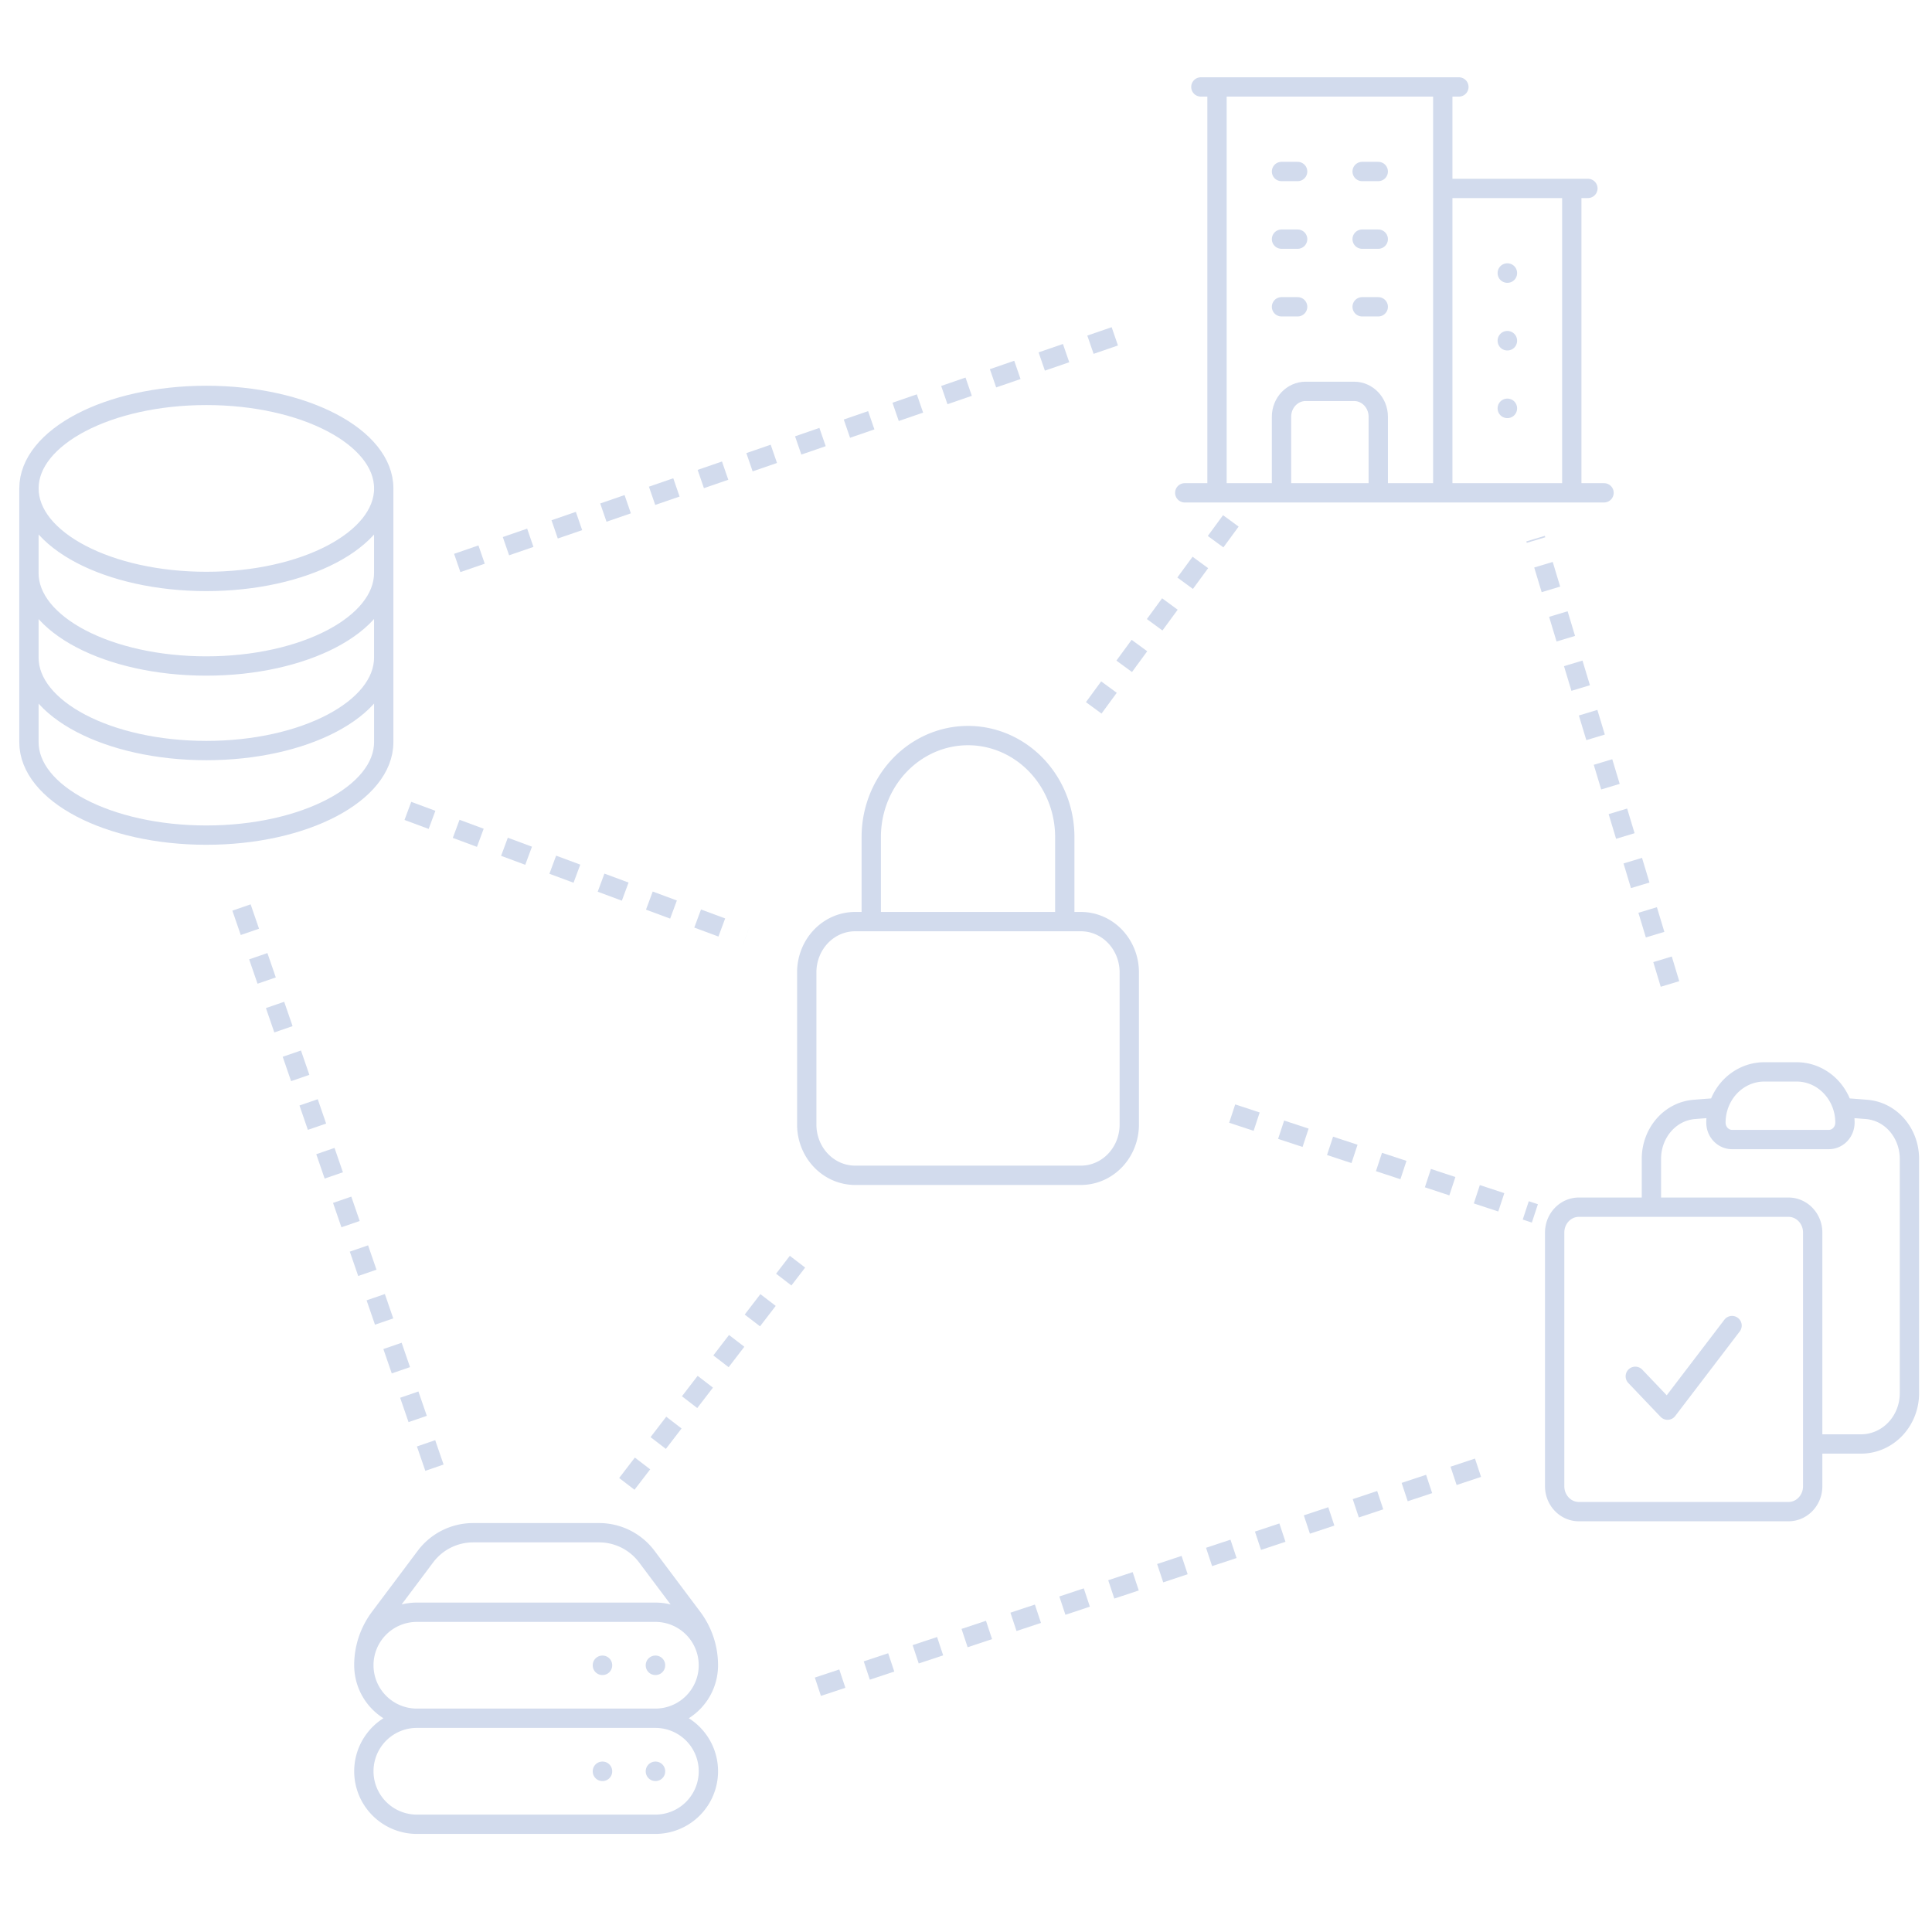 <svg width="150" height="150" xmlns="http://www.w3.org/2000/svg" class="size-6" stroke="currentColor" stroke-width="1.5" fill="none">
 <g>
  <title>Layer 1</title>
  <g id="svg_1">
   <path id="svg_2" d="m29.795,37.921c0,3.988 -6.167,7.222 -13.773,7.222s-13.773,-3.234 -13.773,-7.222m27.545,0c0,-3.988 -6.167,-7.222 -13.773,-7.222s-13.773,3.234 -13.773,7.222m27.545,0l0,19.696c0,3.988 -6.167,7.222 -13.773,7.222s-13.773,-3.234 -13.773,-7.222l0,-19.696m27.545,0l0,6.565m-27.545,-6.565l0,6.565m27.545,0l0,6.565c0,3.988 -6.167,7.222 -13.773,7.222s-13.773,-3.234 -13.773,-7.222l0,-6.565m27.545,0c0,3.988 -6.167,7.222 -13.773,7.222s-13.773,-3.234 -13.773,-7.222" stroke-linejoin="round" stroke-linecap="round" stroke="#d2dbed"/>
  </g>
  <g id="svg_10">
   <path stroke="#d2dbed" id="svg_11" d="m32.365,133.404l18.519,0m-18.519,0a4.115,4.115 0 0 1 -4.115,-4.115m4.115,4.115a4.115,4.115 0 1 0 0,8.231l18.519,0a4.115,4.115 0 1 0 0,-8.231m-22.635,-4.115a4.115,4.115 0 0 1 4.115,-4.115l18.519,0a4.115,4.115 0 0 1 4.115,4.115m-26.75,0a6.173,6.173 0 0 1 1.235,-3.704l3.549,-4.733a4.63,4.63 0 0 1 3.704,-1.852l9.775,0c1.457,0 2.829,0.686 3.704,1.852l3.549,4.733a6.173,6.173 0 0 1 1.235,3.704m0,0a4.115,4.115 0 0 1 -4.115,4.115m0,4.115l0.011,0l0,0.011l-0.011,0l0,-0.011zm0,-8.231l0.011,0l0,0.011l-0.011,0l0,-0.011zm-4.115,8.231l0.011,0l0,0.011l-0.011,0l0,-0.011zm0,-8.231l0.011,0l0,0.011l-0.011,0l0,-0.011z" stroke-linejoin="round" stroke-linecap="round"/>
  </g>
  <g id="svg_3">
   <path stroke-linecap="round" stroke-linejoin="round" d="m91.984,38.263l32.553,0m-30.049,-31.513l0,31.513m17.529,-31.513l0,31.513m10.016,-23.635l0,23.635m-22.537,-24.948l1.252,0m-1.252,5.252l1.252,0m-1.252,5.252l1.252,0m5.008,-10.504l1.252,0m-1.252,5.252l1.252,0m-1.252,5.252l1.252,0m-7.512,14.444l0,-5.909c0,-1.087 0.841,-1.97 1.878,-1.97l3.756,0c1.037,0 1.878,0.882 1.878,1.97l0,5.909m-13.773,-31.513l20.033,0m-1.252,7.878l11.268,0m-6.26,6.565l0.013,0l0,0.014l-0.013,0l0,-0.014zm0,5.252l0.013,0l0,0.014l-0.013,0l0,-0.014zm0,5.252l0.013,0l0,0.014l-0.013,0l0,-0.014z" id="svg_4" stroke="#d2dbed"/>
  </g>
  <g id="svg_5">
   <path id="svg_6" d="m133.392,85.998c-0.109,0.368 -0.167,0.758 -0.167,1.162c0,0.725 0.561,1.313 1.252,1.313l7.512,0a1.252,1.313 0 0 0 1.252,-1.313a3.756,3.939 0 0 0 -0.167,-1.162m-9.683,0a3.758,3.941 0 0 1 3.589,-2.777l2.504,0c1.689,0 3.117,1.169 3.589,2.777m-9.683,0c-0.628,0.04 -1.252,0.088 -1.876,0.14c-1.888,0.165 -3.299,1.851 -3.299,3.838l0,3.75m14.858,-7.728c0.628,0.04 1.252,0.088 1.876,0.14c1.888,0.165 3.299,1.851 3.299,3.838l0,18.194a3.756,3.939 0 0 1 -3.756,3.939l-3.756,0m-12.52,-18.383l-5.634,0c-1.037,0 -1.878,0.882 -1.878,1.97l0,19.696c0,1.087 0.841,1.97 1.878,1.97l16.277,0c1.037,0 1.878,-0.882 1.878,-1.97l0,-3.283m-12.52,-18.383l10.642,0c1.037,0 1.878,0.882 1.878,1.97l0,16.413m-13.773,-5.252l2.504,2.626l5.008,-6.565" stroke-linejoin="round" stroke-linecap="round" stroke="#d2dbed"/>
  </g>
  <g id="svg_7">
   <path stroke-linecap="round" stroke-linejoin="round" d="m82.669,71.554l0,-6.565a7.512,7.878 0 1 0 -15.025,0l0,6.565m-1.252,19.696l17.529,0a3.756,3.939 0 0 0 3.756,-3.939l0,-11.818a3.756,3.939 0 0 0 -3.756,-3.939l-17.529,0a3.756,3.939 0 0 0 -3.756,3.939l0,11.818a3.756,3.939 0 0 0 3.756,3.939z" id="svg_8" stroke="#d2dbed"/>
  </g>
  <line fill="none" stroke="#d2dbed" stroke-dasharray="2,2" x1="129.657" y1="76.395" x2="119.223" y2="41.818" id="svg_17" stroke-linejoin="undefined" stroke-linecap="undefined"/>
  <line fill="none" stroke="#d2dbed" stroke-dasharray="2,2" x1="63.5" y1="130.958" x2="116.25" y2="113.458" id="svg_23" stroke-linejoin="undefined" stroke-linecap="undefined"/>
  <line fill="none" stroke="#d2dbed" stroke-dasharray="2,2" x1="18.75" y1="70.458" x2="34.25" y2="115.458" id="svg_24" stroke-linejoin="undefined" stroke-linecap="undefined"/>
  <line fill="none" stroke="#d2dbed" stroke-dasharray="2,2" x1="35.5" y1="43.708" x2="87" y2="25.958" id="svg_25" stroke-linejoin="undefined" stroke-linecap="undefined"/>
  <line stroke-linecap="undefined" stroke-linejoin="undefined" id="svg_12" y2="97.958" x2="61.917" y1="115.208" x1="48.667" stroke-dasharray="2,2" stroke="#d2dbed" fill="none"/>
  <line stroke-linecap="undefined" stroke-linejoin="undefined" id="svg_13" y2="94.208" x2="119.167" y1="86.458" x1="95.667" stroke-dasharray="2,2" stroke="#d2dbed" fill="none"/>
  <line stroke-linecap="undefined" stroke-linejoin="undefined" id="svg_14" y2="39.958" x2="95.917" y1="54.958" x1="84.917" stroke-dasharray="2,2" stroke="#d2dbed" fill="none"/>
  <line stroke-linecap="undefined" stroke-linejoin="undefined" id="svg_15" y2="72.708" x2="57.917" y1="62.958" x1="31.667" stroke-dasharray="2,2" stroke="#d2dbed" fill="none"/>
 </g>

</svg>